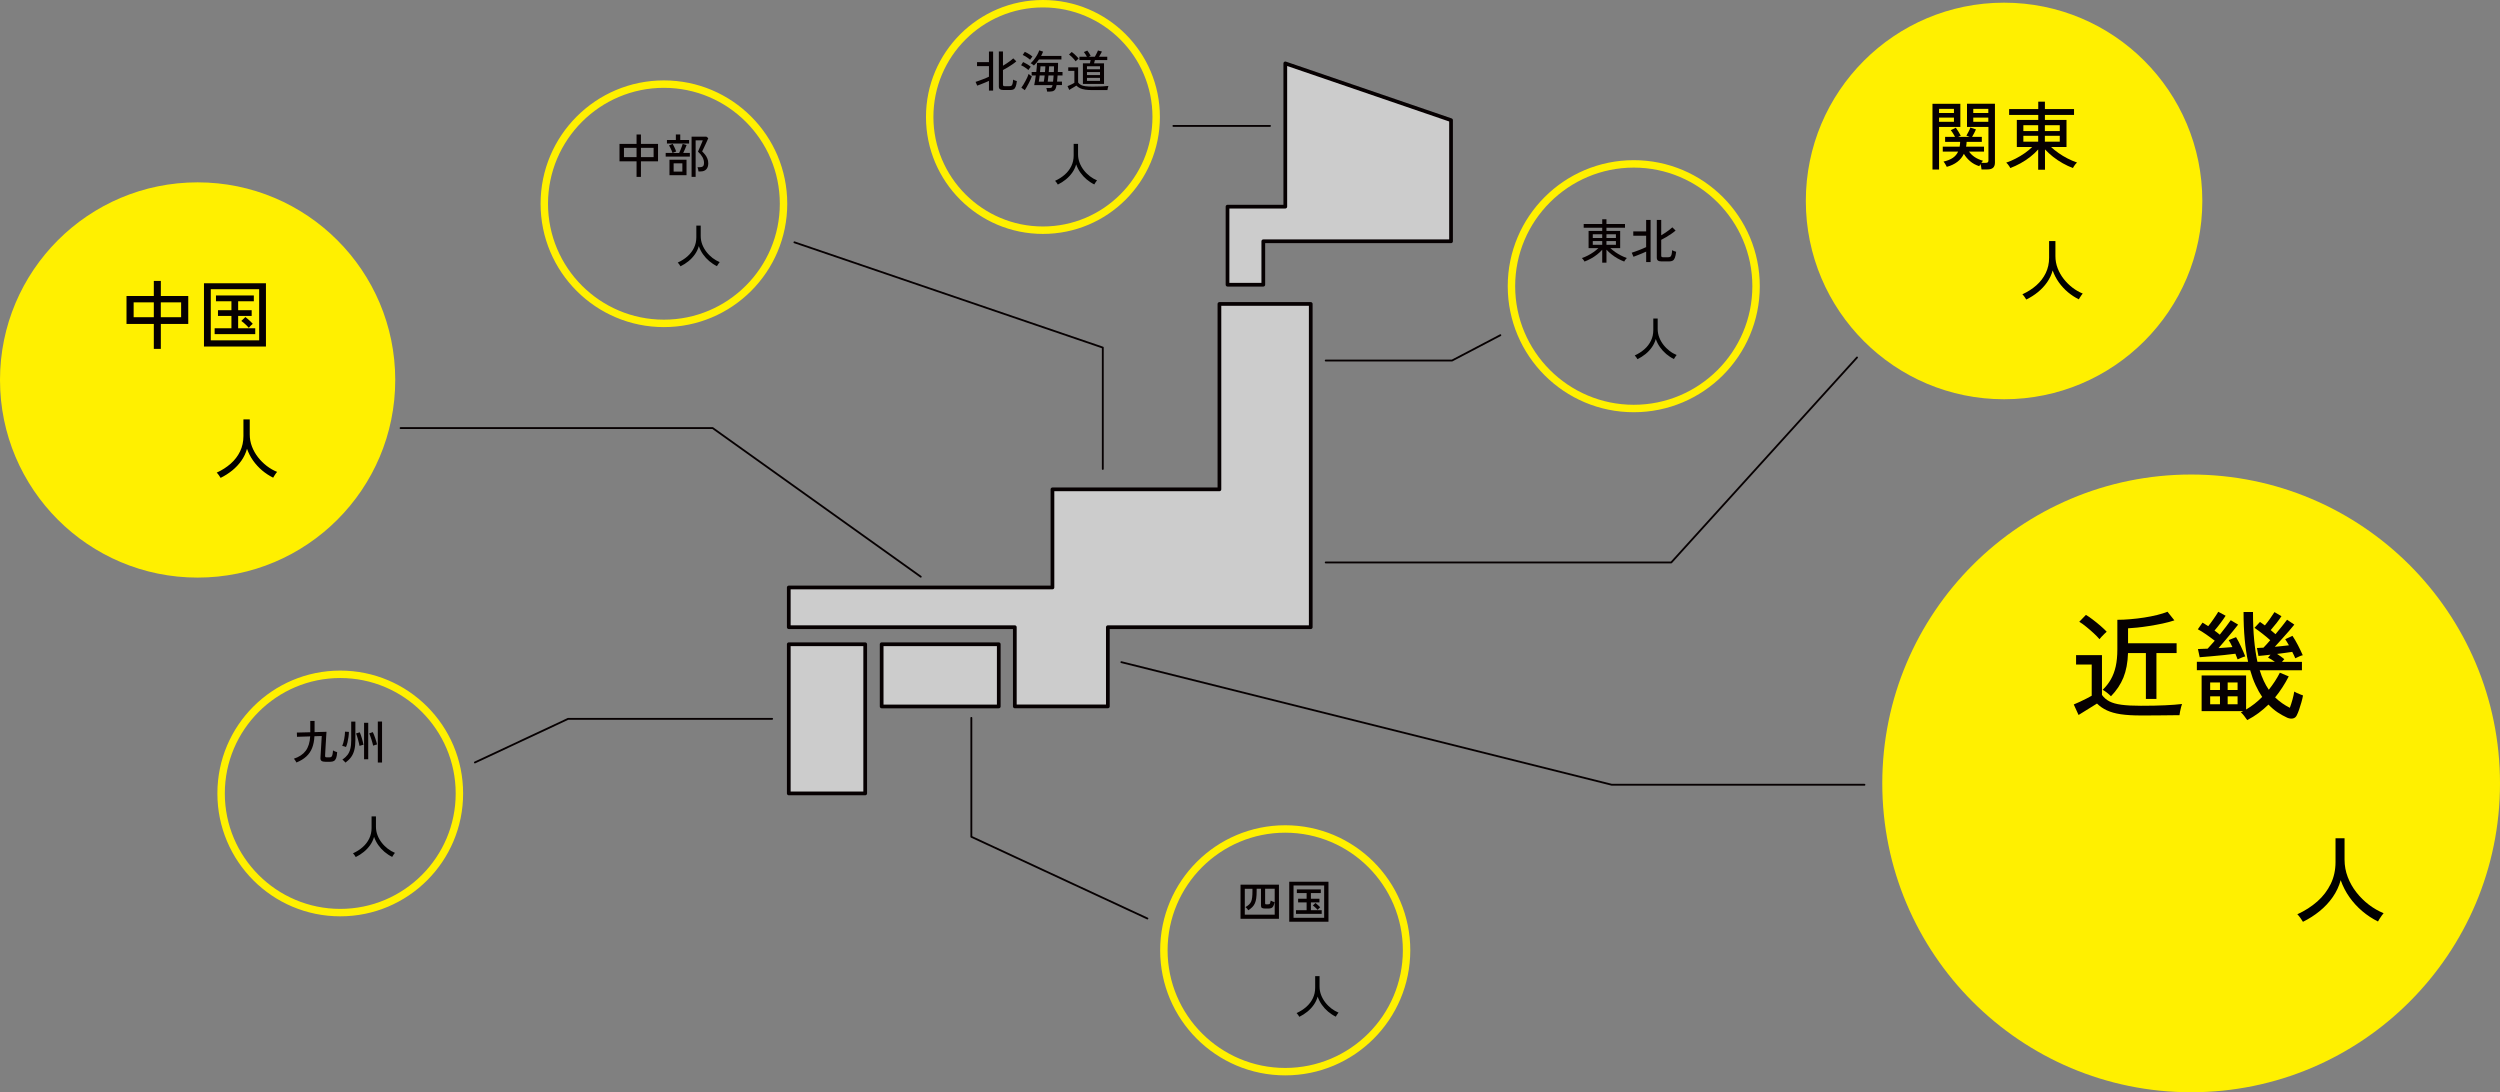 <?xml version="1.0" encoding="UTF-8"?><svg id="_レイヤー_2" xmlns="http://www.w3.org/2000/svg" viewBox="0 0 672.88 293.99"><rect x="0" y="0" width="672.88" height="293.99" fill="#808080" stroke="none"/><defs><style>.cls-1{fill:#ccc;}.cls-1,.cls-2{stroke:#060001;stroke-linecap:round;stroke-linejoin:round;}.cls-3{fill:#060001;}.cls-4{fill:#fff000;}.cls-2{fill:none;stroke-width:.5px;}</style></defs><g id="_レイヤー_1-2"><polygon class="cls-1" points="345.94 17.06 345.94 55.62 340.02 55.62 332.57 55.62 330.39 55.62 330.39 76.63 340.02 76.63 340.02 64.94 345.94 64.94 353.96 64.94 390.55 64.94 390.55 32.34 345.94 17.06"/><polygon class="cls-1" points="328.21 81.81 328.21 131.71 283.27 131.71 283.27 158.12 212.3 158.12 212.3 168.81 273.14 168.81 273.14 190.13 298.18 190.13 298.18 168.81 352.79 168.81 352.79 137.19 352.79 131.71 352.79 81.81 328.21 81.81"/><rect class="cls-1" x="237.3" y="173.4" width="31.52" height="16.74"/><rect class="cls-1" x="212.3" y="173.4" width="20.57" height="40.15"/><line class="cls-2" x1="315.82" y1="33.89" x2="341.82" y2="33.89"/><polyline class="cls-2" points="213.82 65.22 296.82 93.55 296.82 126.22"/><polyline class="cls-2" points="107.82 115.22 191.82 115.22 247.82 155.22"/><polyline class="cls-2" points="356.82 97.04 390.82 97.04 403.82 90.22"/><polyline class="cls-2" points="356.82 151.39 449.82 151.39 499.82 96.22"/><polyline class="cls-2" points="301.82 178.22 433.82 211.22 501.82 211.22"/><polyline class="cls-2" points="261.44 193.22 261.44 225.22 308.82 247.22"/><circle class="cls-4" cx="589.75" cy="210.85" r="83.13"/><path class="cls-3" d="m576.22,192.57c-2.16,0-3.97-.11-5.43-.33-1.47-.22-2.7-.57-3.71-1.04-1.01-.47-1.9-1.08-2.67-1.84-.38.23-.88.54-1.49.93-.62.39-1.24.77-1.87,1.16-.63.39-1.16.72-1.6.99l-1.29-2.83c.48-.19,1.04-.43,1.68-.74.64-.3,1.25-.6,1.82-.89.58-.29,1.02-.53,1.33-.72v-8.39h-4.21v-2.54h6.97v10.71c.52.73,1.19,1.31,2.01,1.74.82.43,1.91.73,3.27.91,1.36.18,3.09.27,5.18.27,2.53,0,4.71-.04,6.52-.13,1.81-.08,3.33-.2,4.57-.35-.06.15-.15.42-.25.82-.11.4-.2.81-.28,1.22s-.14.74-.16.97c-.52,0-1.2,0-2.03.02s-1.72.02-2.69.03-1.94.02-2.92.02h-2.76Zm-11.15-20.54c-.38-.46-.89-.99-1.54-1.59-.65-.6-1.32-1.18-2.01-1.74-.69-.57-1.32-1.02-1.88-1.35l1.79-1.85c.54.31,1.17.74,1.88,1.29.71.54,1.41,1.11,2.09,1.7.68.59,1.22,1.1,1.62,1.54-.12.1-.32.29-.6.55-.27.26-.54.53-.8.82s-.45.5-.55.64Zm12.5,16.08v-12.34h-4.81c-.08,2.58-.5,4.77-1.24,6.6-.74,1.82-1.86,3.5-3.35,5.03-.27-.29-.63-.61-1.07-.96-.44-.35-.83-.6-1.16-.77.9-.88,1.64-1.82,2.21-2.83s1.01-2.16,1.3-3.47c.29-1.31.44-2.84.44-4.6v-7.95c1.07,0,2.22-.05,3.47-.16,1.25-.1,2.49-.25,3.72-.44s2.4-.42,3.5-.69c1.1-.27,2.04-.57,2.81-.88l1.85,2.32c-.92.31-1.97.6-3.16.85-1.18.25-2.38.47-3.58.66-1.21.19-2.31.34-3.33.44-1.02.1-1.82.17-2.4.19v4.02h13.07v2.64h-5.43v12.34h-2.86Z"/><path class="cls-3" d="m604.83,193.79c-.25-.38-.53-.76-.85-1.16-.31-.4-.6-.7-.85-.91.1-.04.21-.09.31-.14.1-.05.21-.11.31-.17h-11.18v-9.61h11.97v9.17c1.57-.92,3.02-2.05,4.33-3.39-.63-.92-1.22-1.98-1.77-3.17-.56-1.19-1.04-2.53-1.46-4.02h-14.35v-2.26h13.79c-.4-1.8-.7-3.81-.91-6.03-.21-2.22-.31-4.68-.31-7.38h2.54c0,2.79.1,5.28.31,7.49.21,2.21.5,4.18.88,5.92h4.71c-.29-.21-.6-.41-.91-.61-.31-.2-.63-.37-.94-.52l.66-.79c-.61.08-1.19.15-1.76.2-.57.05-1.06.1-1.48.14l-.41-2.14c.46-.02,1.05-.05,1.76-.09.25-.27.53-.58.85-.91.31-.33.64-.7.97-1.1-.65-.59-1.36-1.18-2.12-1.77-.76-.6-1.47-1.11-2.12-1.55l1.48-1.6c.42.27.86.59,1.32.94.44-.52.89-1.12,1.37-1.79.47-.67.87-1.27,1.21-1.79l1.88,1.1c-.34.52-.77,1.13-1.3,1.81-.53.68-1.06,1.32-1.59,1.93.23.19.45.38.66.57.21.19.42.37.63.53.61-.73,1.19-1.45,1.76-2.15.57-.7,1.02-1.28,1.35-1.74l1.95,1.32c-.36.46-.83,1.03-1.43,1.71-.6.68-1.23,1.39-1.9,2.14-.67.74-1.31,1.45-1.92,2.12.67-.06,1.33-.13,1.98-.2.65-.07,1.26-.14,1.82-.2-.19-.31-.37-.61-.53-.9-.17-.28-.32-.53-.47-.74l1.95-.91c.48.71.97,1.55,1.48,2.53.5.97.93,1.87,1.29,2.69-.25.04-.59.16-1.02.36-.43.2-.76.35-.99.46-.21-.5-.48-1.08-.82-1.73-.59.08-1.23.18-1.93.28-.7.1-1.42.2-2.15.28.33.21.68.44,1.02.69.34.25.65.49.93.72-.08.08-.18.19-.28.31-.11.12-.22.26-.35.41h5.37v2.26h-11.37c.65,2.09,1.47,3.84,2.45,5.25,1.17-1.47,2.17-2.99,2.98-4.59l2.39,1c-1.07,2.07-2.29,3.96-3.67,5.65.61.59,1.24,1.11,1.9,1.57.66.46,1.35.87,2.06,1.23.25-.65.49-1.39.72-2.23.23-.84.39-1.55.47-2.14.13.08.35.2.66.35.31.15.63.28.96.41.32.13.57.22.74.28-.1.57-.25,1.19-.44,1.87-.19.68-.39,1.33-.61,1.95-.22.62-.43,1.14-.64,1.55-.23.46-.58.74-1.04.83s-.96.03-1.51-.2c-.88-.4-1.74-.88-2.59-1.44-.85-.57-1.67-1.27-2.47-2.1-.84.82-1.73,1.58-2.67,2.28-.94.7-1.96,1.33-3.05,1.9Zm-2.58-16.33c-.08-.23-.18-.47-.28-.72-.1-.25-.21-.51-.31-.79-.88.13-1.9.25-3.06.36-1.16.12-2.32.23-3.47.33-1.15.11-2.18.19-3.08.25l-.47-2.2c.36-.02.76-.04,1.21-.05.45-.01.92-.03,1.4-.05.25-.27.54-.59.86-.96.33-.37.68-.76,1.05-1.18-.73-.57-1.51-1.13-2.32-1.7-.82-.57-1.56-1.03-2.23-1.38l1.26-1.79c.25.15.5.3.75.46.25.16.51.32.79.49.44-.54.92-1.18,1.43-1.92.51-.73.94-1.38,1.27-1.95l1.98,1.07c-.36.57-.81,1.22-1.37,1.96-.56.74-1.09,1.42-1.62,2.03.25.19.5.37.74.55.24.18.47.36.68.55.59-.73,1.15-1.45,1.68-2.15.53-.7.96-1.28,1.27-1.74l1.98,1.19c-.33.44-.81,1.03-1.41,1.76-.61.73-1.25,1.5-1.93,2.31-.68.81-1.32,1.55-1.93,2.25.67-.04,1.33-.09,1.98-.14.65-.05,1.24-.1,1.76-.14-.17-.36-.33-.7-.5-1.02-.17-.32-.34-.61-.5-.86l1.98-.79c.42.67.86,1.5,1.32,2.5.46.99.85,1.89,1.16,2.69-.27.04-.62.16-1.04.35-.42.19-.75.33-1,.44Zm-7.38,8.26h2.64v-2.04h-2.64v2.04Zm0,3.83h2.64v-2.14h-2.64v2.14Zm4.71-3.83h2.67v-2.04h-2.67v2.04Zm0,3.83h2.67v-2.14h-2.67v2.14Z"/><ellipse class="cls-4" cx="53.19" cy="102.27" rx="53.19" ry="53.19"/><path class="cls-3" d="m41.4,93.9v-6.71h-7.35v-7.52h7.35v-4.06h1.89v4.06h7.38v7.52h-7.38v6.71h-1.89Zm-5.43-8.52h5.43v-4h-5.43v4Zm7.31,0h5.47v-4h-5.47v4Z"/><path class="cls-3" d="m54.9,93.27v-17.02h16.68v17.02h-16.68Zm1.83-1.67h13.02v-13.77h-13.02v13.77Zm1.04-1.67v-1.57h4.52v-3.32h-3.62v-1.55h3.62v-2.41h-4.16v-1.55h10.19v1.55h-4.22v2.41h3.64v1.55h-3.64v3.32h4.6v1.57h-10.93Zm9.2-1.69c-.12-.16-.31-.36-.56-.61-.25-.25-.52-.49-.78-.72-.27-.23-.5-.41-.68-.53l1.1-1.05c.17.12.4.3.66.54.27.24.53.48.78.71.25.23.44.43.54.57-.13.09-.32.26-.55.5-.23.24-.41.44-.51.58Z"/><ellipse class="cls-4" cx="539.4" cy="54.09" rx="53.36" ry="53.37"/><path class="cls-3" d="m520.13,45.63v-17.7h7.5v6.23h-5.73v11.47h-1.77Zm1.77-15.22h4.01v-1.11h-4.01v1.11Zm0,2.38h4.01v-1.13h-4.01v1.13Zm11.43,12.82c-.01-.2-.05-.44-.1-.71-.05-.27-.11-.51-.18-.73-.07.11-.13.21-.19.31s-.1.18-.13.25c-.98-.31-1.82-.77-2.5-1.37-.69-.6-1.24-1.26-1.65-1.96-.82,1.72-2.35,2.89-4.6,3.51-.05-.12-.13-.28-.24-.46-.11-.19-.22-.37-.33-.55s-.22-.32-.31-.41c1.05-.24,1.89-.58,2.52-1.01.63-.43,1.1-.99,1.41-1.67h-4.13v-1.33h4.54c.04-.2.07-.41.09-.62.02-.21.04-.44.05-.67h-4.05v-1.35h2.68c-.15-.27-.33-.58-.54-.93-.21-.35-.42-.64-.62-.87l1.37-.67c.21.28.45.64.7,1.06s.45.79.62,1.1l-.69.3h3.1l-.89-.32c.19-.32.39-.69.6-1.11.21-.42.37-.77.46-1.07l1.51.5c-.12.28-.28.61-.47.98-.19.37-.39.71-.57,1.02h2.62v1.35h-4.09c-.01.22-.03.43-.05.65-.02.22-.05.43-.09.65h4.82v1.33h-4.03c.39.55.89,1.04,1.5,1.45.61.42,1.36.75,2.25,1.01-.05.05-.12.13-.2.24-.08.11-.16.22-.24.32h1.15c.27,0,.46-.05.58-.14.12-.09.18-.27.18-.52v-9.01h-5.77v-6.23h7.52v15.83c0,.62-.17,1.08-.49,1.39-.33.31-.86.46-1.6.46h-1.49Zm-2.22-15.2h4.05v-1.11h-4.05v1.11Zm0,2.38h4.05v-1.13h-4.05v1.13Z"/><path class="cls-3" d="m548.58,45.69v-5.46c-.62.7-1.34,1.37-2.16,2.01-.82.64-1.68,1.21-2.59,1.71s-1.83.93-2.75,1.28c-.05-.12-.15-.28-.28-.48-.13-.2-.28-.4-.43-.58-.16-.19-.29-.32-.39-.4.85-.28,1.69-.64,2.54-1.08.85-.44,1.66-.92,2.43-1.46.77-.54,1.45-1.1,2.03-1.67h-4.15v-7.28h5.77v-1.35h-7.84v-1.57h7.84v-2h1.79v2h7.84v1.57h-7.84v1.35h5.81v7.28h-4.17c.59.55,1.27,1.1,2.03,1.63.76.54,1.57,1.03,2.42,1.46.85.44,1.7.8,2.55,1.1-.11.08-.24.22-.39.4-.16.19-.3.39-.43.59-.13.21-.23.37-.28.49-.93-.35-1.84-.78-2.75-1.29s-1.77-1.09-2.58-1.72c-.81-.64-1.54-1.31-2.19-2.01v5.48h-1.79Zm-3.99-10.42h3.99v-1.57h-3.99v1.57Zm0,2.86h3.99v-1.57h-3.99v1.57Zm5.79-2.86h4.01v-1.57h-4.01v1.57Zm0,2.86h4.01v-1.57h-4.01v1.57Z"/><polyline class="cls-2" points="207.82 193.48 152.9 193.48 127.82 205.22"/><path class="cls-4" d="m91.58,182.49c17.13,0,31.07,13.94,31.07,31.07s-13.94,31.07-31.07,31.07-31.07-13.94-31.07-31.07,13.94-31.07,31.07-31.07m0-2c-18.26,0-33.07,14.8-33.07,33.07s14.8,33.07,33.07,33.07,33.07-14.8,33.07-33.07-14.8-33.07-33.07-33.07h0Z"/><path class="cls-3" d="m79.78,205.23c-.03-.09-.09-.21-.18-.34s-.18-.27-.27-.4-.18-.22-.24-.28c1.42-.47,2.48-1.18,3.19-2.13.71-.95,1.11-2.25,1.21-3.88l-3.55.11-.04-1.14,3.61-.09v-3.04h1.16v3.01l3.21-.09s0,.18-.03.42c-.02.24-.04.54-.06.91-.02.37-.04.77-.07,1.2-.03.43-.05.87-.08,1.31-.02.44-.05.84-.07,1.22-.02.37-.04.69-.05.94-.01.25-.02.42-.02.48,0,.13.02.23.08.3s.19.1.37.1h.69c.22,0,.39-.04.52-.12.13-.08.23-.26.3-.52s.13-.67.17-1.22c.16.1.34.19.54.27.2.08.4.14.58.19-.04.71-.14,1.25-.28,1.62-.15.37-.35.62-.61.76-.26.14-.57.21-.94.21h-1.36c-.45,0-.79-.08-1.01-.23s-.32-.42-.3-.81c0-.14.02-.32.03-.54s.03-.54.06-.97.06-1,.1-1.71c.04-.71.1-1.6.16-2.67l-1.97.06c-.06,1.22-.27,2.28-.63,3.18-.36.9-.89,1.66-1.58,2.29s-1.57,1.17-2.65,1.6Z"/><path class="cls-3" d="m93.11,201.05c-.07-.03-.16-.07-.29-.11-.13-.04-.26-.08-.39-.11-.13-.03-.24-.05-.32-.06.1-.22.2-.5.29-.82.09-.32.17-.67.24-1.03.07-.36.12-.72.16-1.07.04-.35.06-.66.06-.92l1.05.06c0,.39-.05.84-.11,1.35-.07.51-.16,1-.27,1.49-.12.48-.25.9-.41,1.24Zm-.11,4.21c-.08-.1-.21-.24-.39-.41-.17-.18-.33-.3-.46-.39.56-.38,1.01-.8,1.36-1.25.35-.45.61-.99.77-1.62.17-.63.25-1.41.25-2.32v-5.05h1.12v5.05c0,1.02-.1,1.9-.29,2.63-.19.73-.48,1.36-.87,1.89-.39.53-.89,1.02-1.5,1.47Zm3.77-4.51c-.03-.2-.09-.45-.16-.74s-.15-.61-.24-.93c-.09-.32-.18-.63-.27-.93-.09-.3-.18-.54-.27-.74l1-.31c.09.2.19.44.29.73.1.29.2.59.29.92.09.32.17.64.25.94.07.3.13.56.17.77-.07,0-.17.03-.31.07-.14.04-.28.08-.42.12-.14.04-.25.08-.33.11Zm1.22,3.6v-9.81h1.12v9.81h-1.12Zm2.45-3.64c-.05-.2-.11-.45-.19-.74s-.17-.6-.27-.92c-.1-.32-.2-.63-.31-.92-.11-.29-.21-.54-.3-.74l.97-.34c.1.19.21.43.32.71.11.28.22.58.33.91.11.32.21.63.29.92s.16.55.21.77c-.07.02-.17.05-.31.09-.14.04-.28.09-.42.13-.14.05-.24.08-.32.12Zm1.25,4.52v-11.02h1.14v11.02h-1.14Z"/><path class="cls-4" d="m345.92,224.12c17.46,0,31.66,14.2,31.66,31.66s-14.2,31.66-31.66,31.66-31.66-14.2-31.66-31.66,14.2-31.66,31.66-31.66m0-2c-18.59,0-33.66,15.07-33.66,33.66s15.07,33.66,33.66,33.66,33.66-15.07,33.66-33.66-15.07-33.66-33.66-33.66h0Z"/><path class="cls-3" d="m333.89,247.3v-9.19h10.34v9.19h-10.34Zm1.12-1.12h8.08v-6.97h-2.58v3.87c0,.14.03.22.08.27s.17.06.36.06h.3c.16,0,.29-.03.38-.06.09-.03.16-.12.22-.26.06-.14.11-.38.17-.7.14.08.31.17.52.25.21.08.38.14.5.17-.08.47-.19.82-.32,1.07-.13.25-.3.42-.51.51-.21.09-.47.14-.79.15h-.8c-.47,0-.8-.06-.97-.17-.17-.11-.25-.32-.25-.63v-4.53h-1.17v.65c0,.74-.04,1.37-.11,1.9-.07.53-.19.98-.36,1.35-.17.38-.39.72-.69,1.02-.29.3-.66.59-1.1.87-.1-.17-.21-.32-.33-.46-.12-.14-.26-.27-.43-.39.4-.23.72-.46.97-.69.25-.23.43-.5.57-.81.13-.31.22-.69.27-1.13.05-.44.08-.99.08-1.65v-.65h-2.06v6.97Z"/><path class="cls-3" d="m347,248.09v-10.77h10.56v10.77h-10.56Zm1.16-1.06h8.24v-8.71h-8.24v8.71Zm.66-1.06v-.99h2.86v-2.1h-2.29v-.98h2.29v-1.53h-2.63v-.98h6.45v.98h-2.67v1.53h2.3v.98h-2.3v2.1h2.91v.99h-6.92Zm5.83-1.07c-.08-.1-.2-.23-.36-.39-.16-.16-.33-.31-.5-.46-.17-.15-.31-.26-.43-.34l.7-.66c.11.08.25.19.42.34.17.15.33.3.5.45s.28.27.34.36c-.08.06-.2.17-.35.32-.15.15-.26.28-.32.37Z"/><path class="cls-4" d="m178.69,23.64c17.2,0,31.2,13.99,31.2,31.2s-13.99,31.2-31.2,31.2-31.19-13.99-31.19-31.2,13.99-31.2,31.19-31.2m0-2c-18.33,0-33.19,14.86-33.19,33.2s14.86,33.2,33.19,33.2,33.2-14.86,33.2-33.2-14.86-33.2-33.2-33.2h0Z"/><path class="cls-3" d="m171.33,47.61v-4.19h-4.59v-4.69h4.59v-2.53h1.18v2.53h4.6v4.69h-4.6v4.19h-1.18Zm-3.39-5.32h3.39v-2.5h-3.39v2.5Zm4.57,0h3.41v-2.5h-3.41v2.5Z"/><path class="cls-3" d="m179.17,42.15v-.98h1.84c-.05-.18-.13-.4-.25-.66s-.24-.52-.36-.78c-.13-.26-.23-.46-.33-.6l.98-.4c.1.16.21.37.34.63.13.26.25.52.36.78.11.26.19.47.24.63l-.97.41h1.77c.11-.23.23-.5.36-.81.13-.31.25-.62.36-.92.11-.3.19-.54.24-.72l1.05.31c-.11.29-.25.64-.41,1.04-.17.4-.33.76-.5,1.09h1.79v.98h-6.53Zm.34-3.51v-.95h2.4v-1.49h1.18v1.49h2.38v.95h-5.96Zm.68,8.52v-4.16h4.59v4.16h-4.59Zm1.12-.97h2.35v-2.23h-2.35v2.23Zm4.83,1.42v-10.82h4l.49.41c-.04.11-.12.29-.23.53s-.24.53-.38.84c-.14.31-.29.62-.43.92-.15.3-.27.57-.38.8-.11.23-.18.38-.23.46.26.24.52.52.77.84.26.32.47.67.63,1.07.17.39.25.82.25,1.29,0,.7-.18,1.24-.53,1.62-.36.38-.86.57-1.51.57h-.59c-.02-.16-.05-.36-.1-.59s-.1-.42-.16-.55h.66c.35,0,.62-.09.81-.26.19-.18.28-.46.28-.84,0-.57-.14-1.1-.41-1.6-.28-.5-.68-.99-1.22-1.49.02-.07.08-.2.18-.4.09-.2.2-.44.31-.71.12-.27.23-.54.35-.81.12-.27.22-.5.3-.71.08-.2.13-.34.15-.41h-1.92v9.83h-1.09Z"/><path class="cls-4" d="m439.73,45.11c17.6,0,31.92,14.32,31.92,31.92s-14.32,31.92-31.92,31.92-31.92-14.32-31.92-31.92,14.32-31.92,31.92-31.92m0-2c-18.73,0-33.92,15.19-33.92,33.92s15.19,33.92,33.92,33.92,33.92-15.19,33.92-33.92-15.19-33.92-33.92-33.92h0Z"/><path class="cls-3" d="m431.24,70.69v-3.47c-.39.44-.85.87-1.37,1.28-.52.41-1.07.77-1.65,1.09-.58.32-1.16.59-1.75.81-.03-.08-.09-.18-.18-.31-.09-.13-.18-.25-.28-.37-.1-.12-.18-.21-.25-.26.54-.18,1.08-.41,1.62-.69.54-.28,1.05-.59,1.54-.93.49-.34.92-.7,1.29-1.06h-2.64v-4.63h3.67v-.86h-4.99v-1h4.99v-1.27h1.14v1.27h4.99v1h-4.99v.86h3.69v4.63h-2.65c.38.35.81.7,1.29,1.04.48.34,1,.65,1.54.93.54.28,1.08.51,1.62.7-.07.05-.15.14-.25.26-.1.12-.19.25-.28.38-.08.13-.15.24-.18.31-.59-.22-1.17-.5-1.75-.82-.58-.32-1.12-.69-1.64-1.1-.52-.41-.98-.83-1.39-1.28v3.49h-1.14Zm-2.54-6.63h2.54v-1h-2.54v1Zm0,1.82h2.54v-1h-2.54v1Zm3.68-1.82h2.55v-1h-2.55v1Zm0,1.82h2.55v-1h-2.55v1Z"/><path class="cls-3" d="m443.07,70.53v-2.81c-.32.15-.69.31-1.12.49-.43.18-.85.35-1.26.51s-.76.29-1.04.39l-.47-1.09c.22-.07.51-.16.85-.29s.71-.26,1.09-.4c.38-.15.74-.29,1.08-.44.34-.15.63-.27.86-.38v-3.06h-3.46v-1.17h3.46v-3.08h1.2v11.33h-1.2Zm4.13-.17c-.41,0-.72-.07-.94-.22-.22-.15-.33-.42-.33-.8v-10.14h1.19v4.13c.35-.2.71-.43,1.09-.68.38-.25.73-.5,1.07-.76.34-.26.61-.49.83-.7l.88.86c-.29.26-.66.55-1.11.86-.45.31-.92.61-1.4.9-.49.29-.94.54-1.36.74v4.24c0,.15.03.27.1.34.07.07.21.11.41.11h1.33c.26,0,.46-.04.6-.13s.25-.27.33-.55c.08-.28.14-.69.18-1.24.11.09.28.17.51.26.23.09.42.15.56.19-.09.71-.2,1.25-.35,1.63-.15.38-.35.63-.59.76-.24.13-.55.2-.93.2h-2.08Z"/><path class="cls-4" d="m280.71,2c16.25,0,29.48,13.22,29.48,29.48s-13.22,29.48-29.48,29.48-29.48-13.22-29.48-29.48,13.22-29.48,29.48-29.48m0-2c-17.38,0-31.48,14.09-31.48,31.48s14.09,31.48,31.48,31.48,31.48-14.09,31.48-31.48S298.1,0,280.71,0h0Z"/><path class="cls-3" d="m266.18,24.37v-2.6c-.29.14-.64.29-1.03.45s-.78.32-1.17.47c-.38.15-.7.27-.96.36l-.44-1.01c.21-.06.47-.15.79-.27s.66-.24,1.01-.37c.35-.13.69-.27,1-.4.32-.13.58-.25.8-.36v-2.84h-3.21v-1.08h3.21v-2.85h1.12v10.51h-1.12Zm3.83-.15c-.38,0-.67-.07-.87-.21s-.3-.39-.3-.74v-9.41h1.11v3.83c.33-.19.66-.4,1.01-.63.35-.23.68-.46.99-.7s.57-.46.77-.65l.82.8c-.27.25-.61.51-1.03.8-.42.29-.85.57-1.3.84-.45.27-.87.5-1.26.69v3.94c0,.14.03.25.1.32s.19.1.38.1h1.24c.24,0,.42-.04.55-.12s.23-.25.3-.51c.07-.26.13-.64.17-1.15.1.08.26.16.48.24.21.08.39.14.52.17-.08.66-.19,1.16-.33,1.51-.14.35-.32.58-.55.71-.23.12-.51.18-.86.18h-1.93Z"/><path class="cls-3" d="m276.81,18.86c-.14-.13-.33-.29-.57-.46s-.48-.33-.74-.49c-.25-.15-.48-.27-.67-.35l.54-.86c.33.15.69.34,1.08.57.39.23.71.46.98.69-.06.06-.12.15-.21.27-.08.11-.16.23-.24.34-.08.12-.13.21-.17.28Zm-.98,5.41l-.93-.67c.17-.22.35-.49.54-.81.19-.32.38-.65.57-1,.19-.35.35-.69.51-1.02.15-.33.27-.63.34-.88.05.04.12.11.23.2s.22.18.34.27.21.15.29.19c-.08.25-.19.53-.34.86-.15.33-.31.67-.5,1.02-.19.35-.37.69-.55,1.01-.18.32-.35.6-.5.83Zm1.43-8.19c-.14-.13-.33-.28-.57-.45-.24-.17-.48-.33-.74-.49-.25-.15-.48-.27-.68-.35l.56-.84c.21.09.44.2.7.35s.51.3.76.46c.24.16.44.32.59.46-.04.05-.1.13-.19.24-.09.11-.17.23-.26.34-.08.11-.14.2-.17.27Zm1.01,1.55c-.06-.06-.14-.12-.25-.21-.11-.08-.22-.16-.34-.24-.11-.08-.21-.13-.29-.15.29-.25.59-.57.89-.95.3-.38.57-.78.83-1.22.25-.44.46-.88.61-1.31l1.03.36c-.15.39-.33.77-.54,1.15h5.47v.94h-6.03c-.21.31-.43.6-.66.88s-.47.53-.72.76Zm3.56,7.03c0-.13-.04-.3-.08-.51-.05-.2-.09-.35-.13-.46h.81c.3,0,.5-.04.59-.11s.17-.24.23-.48c.02-.05.03-.11.05-.19h-4.94c.07-.33.14-.71.22-1.17.08-.45.14-.93.21-1.43h-1.12v-.93h1.24c.06-.45.1-.89.14-1.32.04-.43.06-.81.07-1.14h5.66c0,.83-.02,1.65-.07,2.46h1.27v.93h-1.33c-.02.3-.05.59-.07.87-.02.28-.05.55-.08.79h1.33v.93h-1.45c-.03.19-.07.36-.11.5-.1.46-.29.78-.56.97s-.64.28-1.11.28h-.75Zm-2.25-2.68h1.36c.04-.21.08-.46.12-.75.04-.29.08-.6.11-.92h-1.34c-.04.32-.08.62-.12.92-.04.29-.08.54-.12.75Zm.34-2.59h1.33c.02-.29.05-.57.07-.84.02-.27.03-.5.04-.7h-1.31c0,.21-.02.45-.05.71-.02.26-.05.54-.08.82Zm2.08,2.59h1.43c.03-.25.06-.51.08-.8.02-.29.05-.57.07-.87h-1.39c-.03.32-.06.62-.1.92-.03.29-.06.54-.1.75Zm.27-2.59h1.37c.02-.28.03-.54.04-.8,0-.26.01-.5.01-.73h-1.32c0,.23-.02.47-.04.73-.02.26-.04.53-.06.8Z"/><path class="cls-3" d="m294.14,24.25c-.82,0-1.5-.04-2.05-.12-.55-.08-1.01-.21-1.39-.39-.38-.18-.71-.41-1-.7-.14.1-.34.23-.58.37-.25.14-.49.29-.74.43-.25.14-.44.27-.59.37l-.46-1.03c.13-.06.32-.14.56-.24.24-.11.48-.22.73-.34.24-.12.43-.22.55-.31v-3.21h-1.65v-.96h2.66v4.09c.2.28.45.5.76.66.31.16.72.28,1.24.34.52.07,1.17.1,1.96.1.96,0,1.78-.02,2.47-.05.69-.03,1.26-.08,1.73-.13-.02.06-.06.16-.1.3-.04.15-.08.3-.11.45-.03.15-.05.27-.06.36-.2,0-.45,0-.77,0-.31,0-.65,0-1.02.01-.36,0-.73,0-1.11,0h-1.05Zm-4.61-7.74c-.14-.19-.31-.4-.51-.63s-.42-.45-.65-.67-.44-.39-.64-.54l.73-.68c.2.14.41.31.65.52s.46.43.68.66c.22.23.39.43.53.6-.06.04-.14.11-.24.2-.11.1-.21.19-.32.29s-.18.18-.23.23Zm1.94,6.08v-5.55h1.88c.08-.3.15-.59.2-.87h-3.02v-.9h2.02c-.1-.21-.23-.43-.39-.66-.15-.23-.3-.43-.43-.6l.92-.4c.36.45.66.92.9,1.39l-.49.27h1.62c.1-.16.2-.34.3-.54.11-.2.21-.41.31-.61.1-.21.18-.38.23-.54l1.07.3c-.08.17-.19.39-.35.65-.15.26-.29.51-.43.74h2.21v.9h-3.32c-.03.13-.07.27-.11.43-.04.16-.08.31-.12.44h2.68v5.55h-5.7Zm1.09-3.95h3.51v-.8h-3.51v.8Zm0,1.56h3.51v-.8h-3.51v.8Zm0,1.57h3.51v-.81h-3.51v.81Z"/><path d="m619.84,248.1c-.17-.29-.41-.64-.7-1.06-.3-.42-.57-.74-.81-.96,2.04-.94,3.84-2.09,5.38-3.45s2.74-2.94,3.61-4.72c.86-1.78,1.29-3.74,1.29-5.87v-6.42h2.43v5.75c0,1.64.29,3.2.86,4.69.57,1.49,1.35,2.87,2.34,4.13.99,1.26,2.11,2.37,3.36,3.32,1.25.95,2.57,1.71,3.95,2.28-.14.15-.31.37-.51.65-.21.28-.4.57-.58.86-.18.29-.32.53-.42.72-1.52-.75-2.93-1.68-4.24-2.79-1.31-1.11-2.46-2.37-3.45-3.77s-1.77-2.93-2.35-4.56c-.46,1.65-1.18,3.18-2.16,4.58s-2.15,2.65-3.52,3.76c-1.36,1.11-2.85,2.06-4.47,2.86Z"/><path d="m59.38,128.62c-.12-.2-.28-.45-.49-.74-.21-.29-.4-.52-.56-.67,1.43-.66,2.69-1.46,3.77-2.42,1.08-.95,1.92-2.06,2.52-3.3.6-1.25.9-2.62.9-4.11v-4.49h1.7v4.03c0,1.15.2,2.24.6,3.28.4,1.04.95,2.01,1.64,2.89.69.88,1.48,1.66,2.35,2.33.88.67,1.8,1.2,2.77,1.59-.1.11-.21.26-.36.46-.14.2-.28.4-.4.6-.13.2-.22.37-.3.5-1.06-.53-2.05-1.18-2.97-1.95-.92-.78-1.72-1.66-2.42-2.64s-1.24-2.05-1.65-3.19c-.32,1.16-.83,2.23-1.51,3.2-.69.98-1.51,1.86-2.46,2.63s-2,1.44-3.13,2Z"/><path d="m545.38,80.62c-.12-.2-.28-.45-.49-.74-.21-.29-.4-.52-.56-.67,1.43-.66,2.69-1.46,3.77-2.42,1.08-.95,1.92-2.06,2.52-3.3.6-1.25.9-2.62.9-4.11v-4.49h1.7v4.03c0,1.15.2,2.24.6,3.28.4,1.04.95,2.01,1.64,2.89.69.88,1.48,1.66,2.35,2.33.88.67,1.8,1.2,2.76,1.59-.1.11-.21.26-.36.46-.14.2-.28.4-.4.6-.12.2-.22.37-.29.5-1.06-.53-2.05-1.18-2.97-1.95-.92-.78-1.72-1.66-2.42-2.64s-1.24-2.05-1.65-3.19c-.32,1.16-.83,2.23-1.51,3.2-.69.98-1.51,1.86-2.46,2.63-.95.78-2,1.44-3.13,2Z"/><path d="m95.74,230.66c-.08-.14-.2-.31-.34-.52-.15-.2-.28-.36-.39-.47.99-.46,1.87-1.01,2.62-1.68.75-.66,1.33-1.43,1.75-2.29.42-.87.63-1.82.63-2.85v-3.12h1.18v2.8c0,.79.14,1.56.42,2.28.28.73.66,1.39,1.14,2.01s1.03,1.15,1.63,1.62c.61.46,1.25.83,1.92,1.11-.07.07-.15.18-.25.32s-.19.28-.28.42c-.09.14-.16.26-.21.35-.74-.36-1.42-.82-2.06-1.35-.64-.54-1.2-1.15-1.68-1.83-.48-.68-.86-1.42-1.14-2.22-.22.8-.57,1.54-1.05,2.22-.48.68-1.05,1.29-1.71,1.83s-1.39,1-2.17,1.39Z"/><path d="m183.15,71.66c-.08-.14-.2-.31-.34-.52-.15-.2-.28-.36-.39-.47.99-.46,1.87-1.01,2.62-1.68.75-.66,1.33-1.43,1.75-2.29.42-.87.63-1.82.63-2.85v-3.12h1.18v2.8c0,.79.14,1.56.42,2.28.28.73.66,1.39,1.14,2.01s1.03,1.15,1.63,1.62c.61.46,1.25.83,1.92,1.11-.07.07-.15.18-.25.32s-.19.28-.28.42c-.09.14-.16.26-.21.35-.74-.36-1.42-.82-2.06-1.35-.64-.54-1.2-1.15-1.68-1.83-.48-.68-.86-1.42-1.14-2.22-.22.8-.57,1.54-1.05,2.22-.48.68-1.05,1.29-1.71,1.83s-1.39,1-2.17,1.39Z"/><path d="m440.72,96.66c-.08-.14-.2-.31-.34-.52-.14-.2-.28-.36-.39-.47.99-.46,1.87-1.01,2.62-1.68.75-.66,1.33-1.43,1.75-2.29.42-.87.63-1.82.63-2.85v-3.12h1.18v2.8c0,.79.14,1.56.42,2.28.28.73.66,1.39,1.14,2.01s1.03,1.15,1.63,1.62,1.25.83,1.92,1.11c-.07.07-.15.18-.25.32s-.19.28-.28.42c-.09.14-.16.26-.21.35-.74-.36-1.42-.82-2.06-1.35-.64-.54-1.2-1.15-1.68-1.83-.48-.68-.86-1.42-1.14-2.22-.22.8-.57,1.54-1.05,2.22s-1.04,1.29-1.71,1.83-1.39,1-2.17,1.39Z"/><path d="m349.71,273.66c-.08-.14-.2-.31-.34-.52-.15-.2-.28-.36-.39-.47.99-.46,1.87-1.01,2.62-1.68.75-.66,1.33-1.43,1.75-2.29.42-.87.63-1.82.63-2.85v-3.12h1.18v2.8c0,.79.14,1.56.42,2.28.28.73.66,1.39,1.14,2.01s1.03,1.15,1.63,1.62c.61.46,1.25.83,1.92,1.11-.07.07-.15.18-.25.32s-.19.28-.28.42c-.09.14-.16.26-.21.35-.74-.36-1.42-.82-2.06-1.35-.64-.54-1.2-1.15-1.68-1.83-.48-.68-.86-1.42-1.14-2.22-.22.8-.57,1.54-1.05,2.22-.48.68-1.05,1.29-1.71,1.83-.66.54-1.39,1-2.17,1.39Z"/><path d="m284.71,49.66c-.08-.14-.2-.31-.34-.52-.15-.2-.28-.36-.39-.47.99-.46,1.87-1.01,2.62-1.68.75-.66,1.33-1.43,1.75-2.29.42-.87.63-1.82.63-2.85v-3.12h1.18v2.8c0,.79.14,1.56.42,2.28.28.73.66,1.39,1.14,2.01s1.03,1.15,1.63,1.62c.61.46,1.25.83,1.92,1.11-.07.07-.15.18-.25.32s-.19.28-.28.42c-.09.14-.16.26-.21.35-.74-.36-1.42-.82-2.06-1.35-.64-.54-1.2-1.15-1.68-1.83-.48-.68-.86-1.42-1.14-2.22-.22.8-.57,1.54-1.05,2.22-.48.68-1.05,1.29-1.71,1.83s-1.39,1-2.17,1.39Z"/></g></svg>
